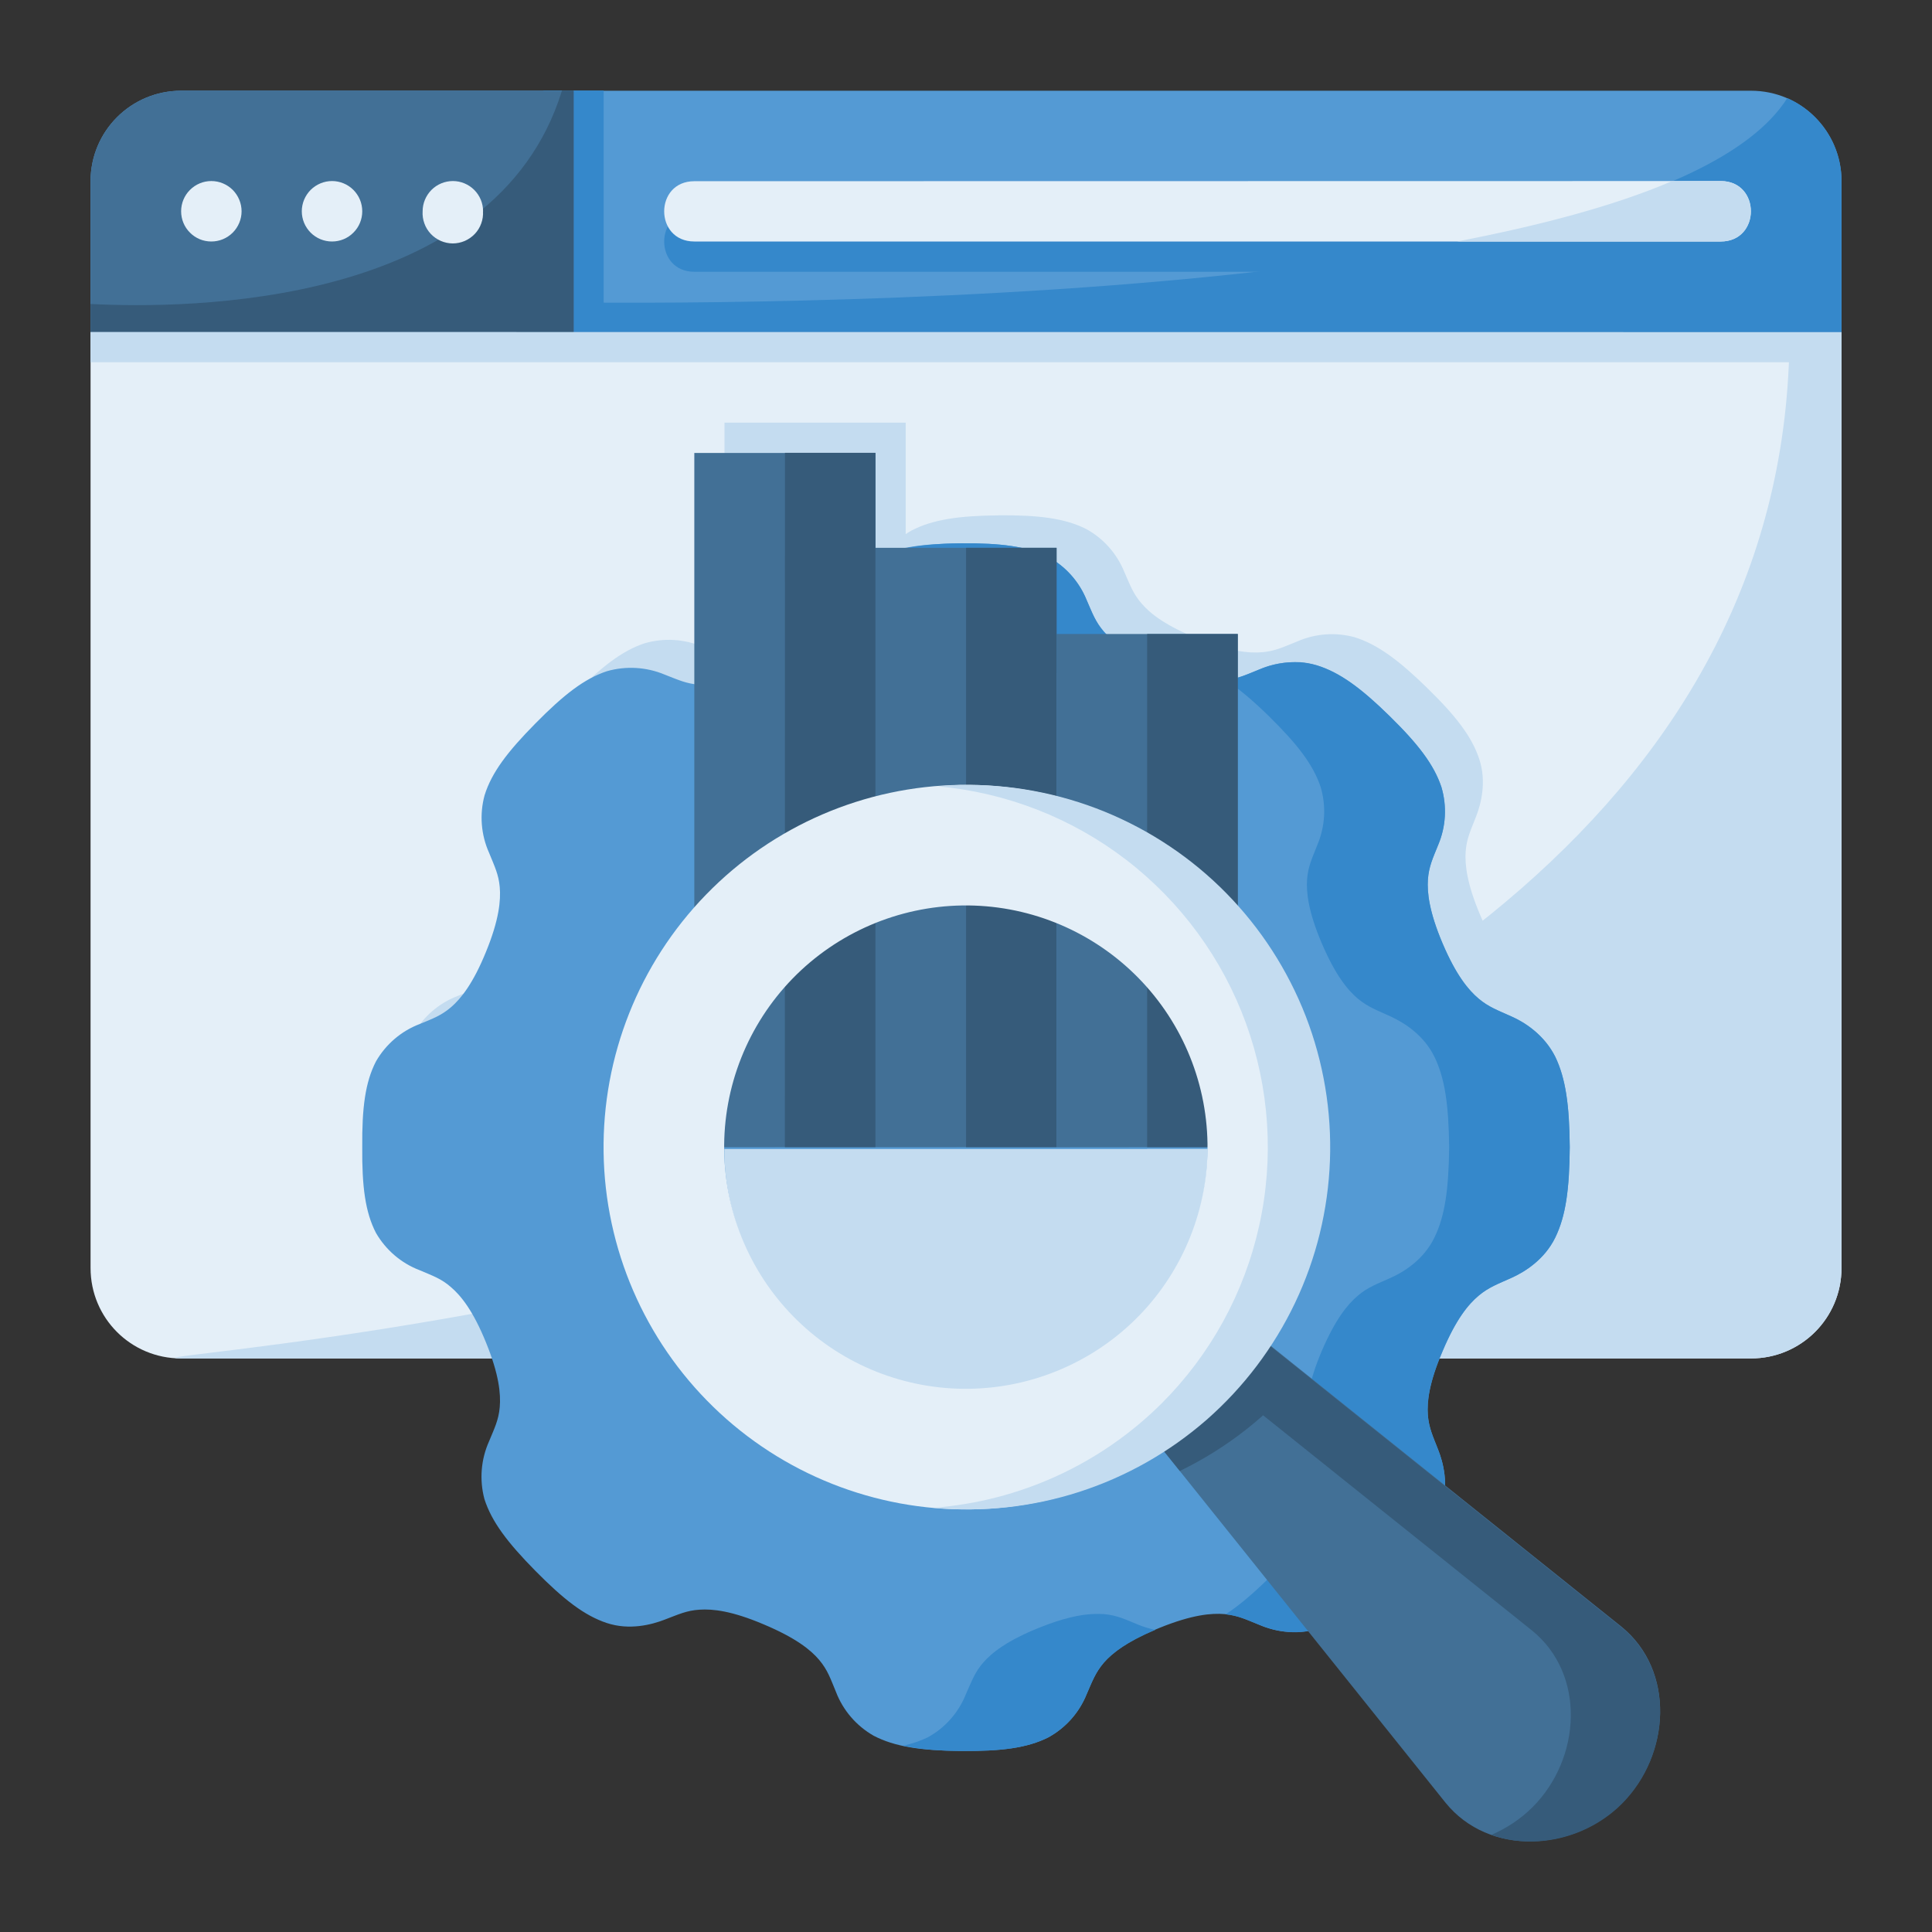 <svg width="24" height="24" viewBox="0 0 24 24" fill="none" xmlns="http://www.w3.org/2000/svg">
  <rect x="0" y="0" width="24" height="24" fill="#333333" stroke="none"/>
  <path d="M1.125 4.125V15.751C1.125 16.375 1.627 16.875 2.249 16.875H21.751C22.374 16.875 22.876 16.373 22.876 15.751V4.125H1.125Z" fill="#E4EFF8"/>
  <path d="M9 13.876V5.25H11.251V13.876H9Z" fill="#C4DCF0"/>
  <path d="M12.408 6.402C11.909 6.406 11.583 6.455 11.322 6.591C11.108 6.713 10.943 6.905 10.854 7.135C10.785 7.301 10.752 7.407 10.647 7.532C10.542 7.657 10.354 7.807 9.957 7.974C9.56 8.141 9.323 8.168 9.16 8.158C8.997 8.148 8.895 8.097 8.728 8.034C8.5 7.937 8.246 7.922 8.008 7.991C7.729 8.083 7.472 8.282 7.122 8.636C6.772 8.99 6.577 9.25 6.489 9.529C6.423 9.768 6.443 10.022 6.545 10.248C6.612 10.412 6.663 10.512 6.677 10.673C6.691 10.834 6.669 11.077 6.507 11.473C6.347 11.87 6.195 12.057 6.073 12.164C5.952 12.269 5.847 12.306 5.684 12.373C5.454 12.461 5.263 12.625 5.141 12.838C5.006 13.096 4.965 13.415 4.969 13.901C4.966 14.39 5.006 14.709 5.139 14.967C5.262 15.181 5.454 15.345 5.684 15.432C5.845 15.5 5.952 15.537 6.073 15.642C6.195 15.748 6.347 15.934 6.507 16.331C6.601 16.562 6.645 16.735 6.666 16.875H18.243C18.271 16.755 18.314 16.611 18.389 16.434C18.557 16.039 18.71 15.853 18.838 15.748C18.964 15.64 19.075 15.604 19.245 15.527C19.415 15.451 19.656 15.296 19.788 15.028C19.919 14.759 19.966 14.424 19.971 13.903C19.966 13.38 19.919 13.047 19.786 12.777C19.668 12.554 19.477 12.378 19.245 12.278C19.075 12.202 18.964 12.165 18.838 12.057C18.71 11.951 18.557 11.765 18.389 11.371C18.221 10.976 18.196 10.738 18.207 10.578C18.219 10.415 18.27 10.314 18.335 10.147C18.4 9.981 18.468 9.709 18.376 9.43C18.284 9.15 18.084 8.892 17.728 8.545C17.372 8.197 17.109 8.004 16.828 7.916C16.59 7.851 16.337 7.87 16.111 7.97C15.945 8.036 15.845 8.087 15.682 8.102C15.519 8.116 15.279 8.095 14.879 7.933C14.48 7.773 14.291 7.624 14.185 7.501C14.077 7.379 14.04 7.271 13.968 7.108C13.876 6.879 13.708 6.689 13.492 6.571C13.23 6.439 12.906 6.398 12.408 6.401V6.402Z" fill="#C4DCF0"/>
  <path d="M22.23 4.125C22.23 15.803 0.74 16.844 2.251 16.875H21.751C22.374 16.875 22.876 16.373 22.876 15.751V4.125H22.23Z" fill="#C4DCF0"/>
  <path d="M11.939 6.749C11.44 6.754 11.114 6.803 10.853 6.938C10.639 7.06 10.473 7.253 10.385 7.484C10.314 7.648 10.282 7.756 10.177 7.881C10.073 8.004 9.885 8.154 9.488 8.323C9.091 8.49 8.853 8.517 8.69 8.506C8.527 8.494 8.426 8.446 8.259 8.381C8.031 8.285 7.777 8.27 7.539 8.338C7.26 8.43 7.003 8.63 6.653 8.985C6.303 9.339 6.108 9.597 6.02 9.878C5.955 10.116 5.975 10.37 6.076 10.595C6.143 10.761 6.194 10.86 6.208 11.02C6.222 11.183 6.201 11.424 6.038 11.822C5.877 12.219 5.726 12.405 5.604 12.511C5.481 12.616 5.378 12.653 5.213 12.721C4.984 12.808 4.792 12.973 4.67 13.186C4.537 13.444 4.496 13.762 4.5 14.25C4.496 14.738 4.537 15.058 4.67 15.315C4.792 15.527 4.984 15.692 5.213 15.779C5.376 15.849 5.483 15.884 5.604 15.991C5.726 16.096 5.877 16.281 6.038 16.679C6.2 17.076 6.222 17.317 6.208 17.48C6.194 17.64 6.143 17.741 6.075 17.905C5.974 18.131 5.954 18.384 6.018 18.623C6.108 18.903 6.303 19.161 6.653 19.516C7.003 19.87 7.26 20.07 7.539 20.162C7.818 20.254 8.092 20.184 8.259 20.119C8.426 20.056 8.528 20.006 8.69 19.996C8.853 19.985 9.091 20.01 9.488 20.179C9.885 20.346 10.072 20.496 10.177 20.621C10.282 20.746 10.316 20.852 10.385 21.018C10.473 21.248 10.639 21.44 10.853 21.562C11.114 21.698 11.44 21.747 11.939 21.751C12.438 21.755 12.761 21.714 13.023 21.582C13.239 21.463 13.407 21.274 13.499 21.045C13.57 20.882 13.608 20.776 13.714 20.652C13.822 20.529 14.011 20.38 14.409 20.22C14.81 20.058 15.05 20.037 15.213 20.051C15.376 20.066 15.476 20.116 15.642 20.183C15.867 20.283 16.12 20.302 16.358 20.237C16.64 20.149 16.904 19.956 17.259 19.608C17.614 19.26 17.812 19.001 17.906 18.723C17.999 18.444 17.93 18.172 17.864 18.006C17.799 17.84 17.75 17.737 17.737 17.577C17.724 17.416 17.751 17.177 17.921 16.783C18.088 16.386 18.241 16.202 18.368 16.096C18.495 15.989 18.606 15.951 18.776 15.874C18.946 15.798 19.187 15.643 19.319 15.376C19.451 15.106 19.496 14.773 19.5 14.25C19.496 13.729 19.449 13.394 19.319 13.125C19.2 12.902 19.008 12.726 18.776 12.627C18.606 12.549 18.495 12.512 18.368 12.405C18.241 12.298 18.088 12.114 17.92 11.719C17.753 11.325 17.727 11.087 17.738 10.925C17.75 10.763 17.799 10.661 17.866 10.495C17.962 10.268 17.976 10.015 17.906 9.778C17.814 9.499 17.615 9.24 17.259 8.893C16.904 8.544 16.64 8.351 16.358 8.265C16.12 8.199 15.868 8.218 15.642 8.317C15.476 8.385 15.376 8.435 15.213 8.449C15.05 8.463 14.81 8.442 14.41 8.282C14.011 8.12 13.822 7.971 13.716 7.849C13.608 7.726 13.571 7.62 13.499 7.455C13.407 7.227 13.239 7.037 13.023 6.918C12.761 6.788 12.438 6.747 11.939 6.749Z" fill="#549AD4"/>
  <path d="M14.999 14.273C14.999 15.069 14.682 15.832 14.12 16.394C13.557 16.957 12.794 17.273 11.998 17.273C11.202 17.273 10.439 16.957 9.876 16.394C9.314 15.832 8.998 15.069 8.998 14.273H11.998H14.999Z" fill="#C4DCF0"/>
  <path d="M15 14.273C14.999 14.714 14.902 15.15 14.714 15.549C14.526 15.948 14.252 16.301 13.912 16.582C13.572 16.863 13.174 17.066 12.747 17.176C12.319 17.286 11.873 17.3 11.44 17.218C12.851 16.946 14.25 15.71 14.25 14.273H15Z" fill="#C4DCF0"/>
  <path d="M11.938 6.749C11.644 6.752 11.414 6.774 11.219 6.816C11.329 6.842 11.431 6.873 11.523 6.92C11.739 7.038 11.907 7.227 11.999 7.455C12.07 7.62 12.109 7.726 12.215 7.849C12.321 7.971 12.511 8.12 12.909 8.282C13.309 8.442 13.55 8.463 13.713 8.45C13.876 8.436 13.977 8.385 14.143 8.317C14.21 8.291 14.28 8.27 14.351 8.255C13.996 8.104 13.816 7.964 13.714 7.849C13.608 7.726 13.571 7.62 13.499 7.455C13.407 7.227 13.239 7.038 13.023 6.92C12.761 6.788 12.437 6.745 11.938 6.749ZM16.151 8.226C15.977 8.218 15.803 8.249 15.642 8.317C15.48 8.382 15.38 8.43 15.225 8.447C15.387 8.554 15.557 8.695 15.758 8.892C16.114 9.241 16.314 9.499 16.406 9.778C16.476 10.015 16.461 10.268 16.365 10.495C16.3 10.661 16.249 10.763 16.237 10.925C16.226 11.086 16.252 11.325 16.42 11.719C16.589 12.114 16.742 12.3 16.868 12.406C16.996 12.512 17.106 12.549 17.275 12.627C17.444 12.705 17.686 12.857 17.818 13.126C17.95 13.395 17.996 13.729 18.002 14.25C17.996 14.773 17.95 15.107 17.818 15.375C17.687 15.645 17.445 15.798 17.275 15.874C17.105 15.951 16.994 15.988 16.868 16.095C16.741 16.202 16.589 16.387 16.42 16.781C16.252 17.177 16.226 17.415 16.237 17.577C16.249 17.738 16.3 17.839 16.365 18.006C16.43 18.173 16.5 18.444 16.406 18.723C16.312 19.002 16.114 19.26 15.758 19.608C15.557 19.806 15.387 19.948 15.225 20.054C15.381 20.07 15.48 20.118 15.642 20.184C15.808 20.251 16.077 20.323 16.358 20.237C16.639 20.151 16.904 19.956 17.259 19.609C17.615 19.262 17.812 19.002 17.906 18.723C17.999 18.444 17.93 18.172 17.864 18.006C17.799 17.84 17.75 17.738 17.737 17.577C17.727 17.415 17.751 17.177 17.921 16.783C18.088 16.386 18.241 16.202 18.368 16.095C18.495 15.989 18.606 15.951 18.776 15.874C18.946 15.798 19.187 15.645 19.319 15.375C19.451 15.106 19.496 14.773 19.5 14.25C19.496 13.729 19.449 13.394 19.319 13.126C19.187 12.857 18.945 12.704 18.776 12.627C18.607 12.551 18.495 12.512 18.368 12.406C18.241 12.298 18.088 12.114 17.92 11.719C17.753 11.325 17.727 11.086 17.738 10.925C17.75 10.763 17.799 10.661 17.866 10.495C17.962 10.268 17.976 10.015 17.906 9.778C17.813 9.499 17.615 9.241 17.259 8.892C16.904 8.545 16.64 8.352 16.358 8.265C16.291 8.244 16.221 8.231 16.151 8.226ZM13.576 20.05C13.42 20.057 13.21 20.099 12.909 20.22C12.511 20.38 12.323 20.529 12.215 20.652C12.109 20.774 12.072 20.882 11.999 21.045C11.908 21.274 11.74 21.465 11.523 21.583C11.426 21.629 11.324 21.663 11.219 21.686C11.414 21.728 11.644 21.749 11.938 21.752C12.437 21.756 12.761 21.714 13.023 21.582C13.239 21.463 13.407 21.274 13.499 21.045C13.57 20.882 13.608 20.776 13.714 20.652C13.816 20.536 13.996 20.397 14.351 20.247C14.28 20.232 14.21 20.211 14.143 20.184C13.977 20.116 13.876 20.065 13.713 20.051C13.672 20.048 13.628 20.048 13.576 20.05Z" fill="#3588CB"/>
  <path d="M14.453 18.02L17.957 22.394C18.498 23.062 19.543 23.004 20.148 22.4C20.753 21.793 20.811 20.75 20.142 20.207L15.767 16.703L14.453 18.02Z" fill="#427096"/>
  <path d="M15.751 16.719L14.453 18.02L14.656 18.273C15.247 17.987 15.769 17.575 16.185 17.066L15.751 16.719Z" fill="#365B7A"/>
  <path d="M13.125 14.252V7.876H15.376V14.25L13.125 14.252Z" fill="#427096"/>
  <path d="M1.125 4.125V2.252C1.125 1.629 1.627 1.127 2.251 1.127H21.751C22.374 1.127 22.876 1.629 22.876 2.252V4.125H1.125Z" fill="#549AD4"/>
  <path d="M6.75 1.125V4.124H7.499V1.125H6.75Z" fill="#3588CB"/>
  <path d="M22.202 1.219C20.413 4.044 6.751 3.752 6.751 3.752L6.469 4.127H22.876V2.251C22.877 2.032 22.813 1.818 22.693 1.635C22.573 1.452 22.402 1.306 22.202 1.219Z" fill="#3588CB"/>
  <path d="M1.125 4.125V2.252C1.125 1.629 1.627 1.127 2.251 1.127H7.127V4.125H1.125Z" fill="#427096"/>
  <path d="M6.981 1.125C6.151 3.825 2.32 3.838 1.125 3.776V4.126H7.125V1.125H6.981Z" fill="#365B7A"/>
  <path d="M3.001 2.625C3.001 2.724 2.961 2.82 2.891 2.89C2.82 2.961 2.725 3 2.625 3C2.525 3 2.43 2.961 2.36 2.89C2.289 2.82 2.25 2.724 2.25 2.625C2.25 2.525 2.289 2.43 2.36 2.359C2.43 2.289 2.525 2.249 2.625 2.249C2.725 2.249 2.82 2.289 2.891 2.359C2.961 2.43 3.001 2.525 3.001 2.625ZM4.5 2.625C4.5 2.724 4.461 2.82 4.39 2.89C4.32 2.961 4.224 3 4.125 3C4.025 3 3.93 2.961 3.859 2.89C3.789 2.82 3.749 2.724 3.749 2.625C3.749 2.525 3.789 2.43 3.859 2.359C3.93 2.289 4.025 2.249 4.125 2.249C4.224 2.249 4.32 2.289 4.39 2.359C4.461 2.43 4.5 2.525 4.5 2.625ZM6 2.625C6.003 2.676 5.996 2.727 5.978 2.776C5.961 2.824 5.934 2.868 5.899 2.905C5.863 2.943 5.821 2.972 5.774 2.993C5.727 3.013 5.676 3.024 5.625 3.024C5.574 3.024 5.523 3.013 5.476 2.993C5.429 2.972 5.386 2.943 5.351 2.905C5.316 2.868 5.289 2.824 5.272 2.776C5.254 2.727 5.247 2.676 5.25 2.625C5.25 2.525 5.29 2.43 5.36 2.359C5.43 2.289 5.526 2.249 5.626 2.249C5.725 2.249 5.821 2.289 5.891 2.359C5.962 2.43 6.001 2.525 6.001 2.625H6Z" fill="#E4EFF8"/>
  <path d="M8.625 2.625C8.126 2.625 8.126 3.376 8.625 3.376H21.375C21.875 3.376 21.875 2.625 21.375 2.625H8.625Z" fill="#3588CB"/>
  <path d="M8.625 2.251C8.126 2.251 8.126 3 8.625 3H21.375C21.875 3 21.875 2.249 21.375 2.249L8.625 2.251Z" fill="#E4EFF8"/>
  <path d="M15.767 16.711L15.249 17.228L19.034 20.257C19.701 20.8 19.643 21.844 19.038 22.449C18.889 22.598 18.712 22.713 18.525 22.794C19.062 22.984 19.715 22.839 20.148 22.407C20.753 21.8 20.811 20.756 20.142 20.214L15.767 16.711Z" fill="#365B7A"/>
  <path d="M10.876 14.251V6.805H13.125V14.25L10.876 14.251ZM8.625 14.251V5.627H10.876V14.25L8.625 14.251Z" fill="#427096"/>
  <path d="M9.751 5.625H10.875V14.25H9.75L9.751 5.625ZM14.25 7.876H15.376V14.25H14.25V7.876ZM12.001 6.805H13.125V14.25H12.001V6.805Z" fill="#365B7A"/>
  <path d="M11.933 9.75C10.739 9.767 9.601 10.258 8.77 11.114C7.938 11.97 7.481 13.122 7.498 14.315C7.515 15.509 8.006 16.646 8.862 17.478C9.718 18.31 10.87 18.767 12.063 18.75C13.257 18.733 14.394 18.242 15.226 17.386C16.058 16.53 16.515 15.378 16.498 14.185C16.481 12.991 15.99 11.854 15.134 11.022C14.278 10.19 13.126 9.733 11.933 9.75ZM11.954 11.248C12.75 11.236 13.518 11.542 14.089 12.096C14.661 12.651 14.988 13.41 15 14.206C15.011 15.002 14.706 15.771 14.152 16.342C13.597 16.913 12.838 17.24 12.042 17.252C11.246 17.264 10.477 16.959 9.906 16.404C9.335 15.849 9.008 15.09 8.996 14.294C8.984 13.498 9.289 12.73 9.844 12.158C10.399 11.587 11.158 11.26 11.954 11.248Z" fill="#E4EFF8"/>
  <path d="M11.933 9.75C11.839 9.753 11.745 9.759 11.651 9.768C12.503 9.845 13.316 10.162 13.994 10.684C14.672 11.207 15.187 11.911 15.479 12.715C15.771 13.52 15.828 14.391 15.642 15.226C15.457 16.062 15.037 16.827 14.432 17.432C13.672 18.189 12.666 18.649 11.597 18.73C12.207 18.788 12.822 18.721 13.406 18.533C13.989 18.345 14.527 18.04 14.989 17.637C15.45 17.233 15.823 16.739 16.087 16.186C16.351 15.633 16.498 15.032 16.521 14.419C16.544 13.807 16.442 13.197 16.221 12.625C15.999 12.054 15.664 11.534 15.234 11.096C14.805 10.659 14.29 10.315 13.723 10.083C13.156 9.852 12.547 9.739 11.934 9.751L11.933 9.75ZM1.125 4.124V4.5H22.876V4.126L1.125 4.124ZM20.769 2.251C20.046 2.56 19.122 2.803 18.1 3H21.375C21.875 3 21.875 2.249 21.375 2.249L20.769 2.251Z" fill="#C4DCF0"/>
  </svg>
